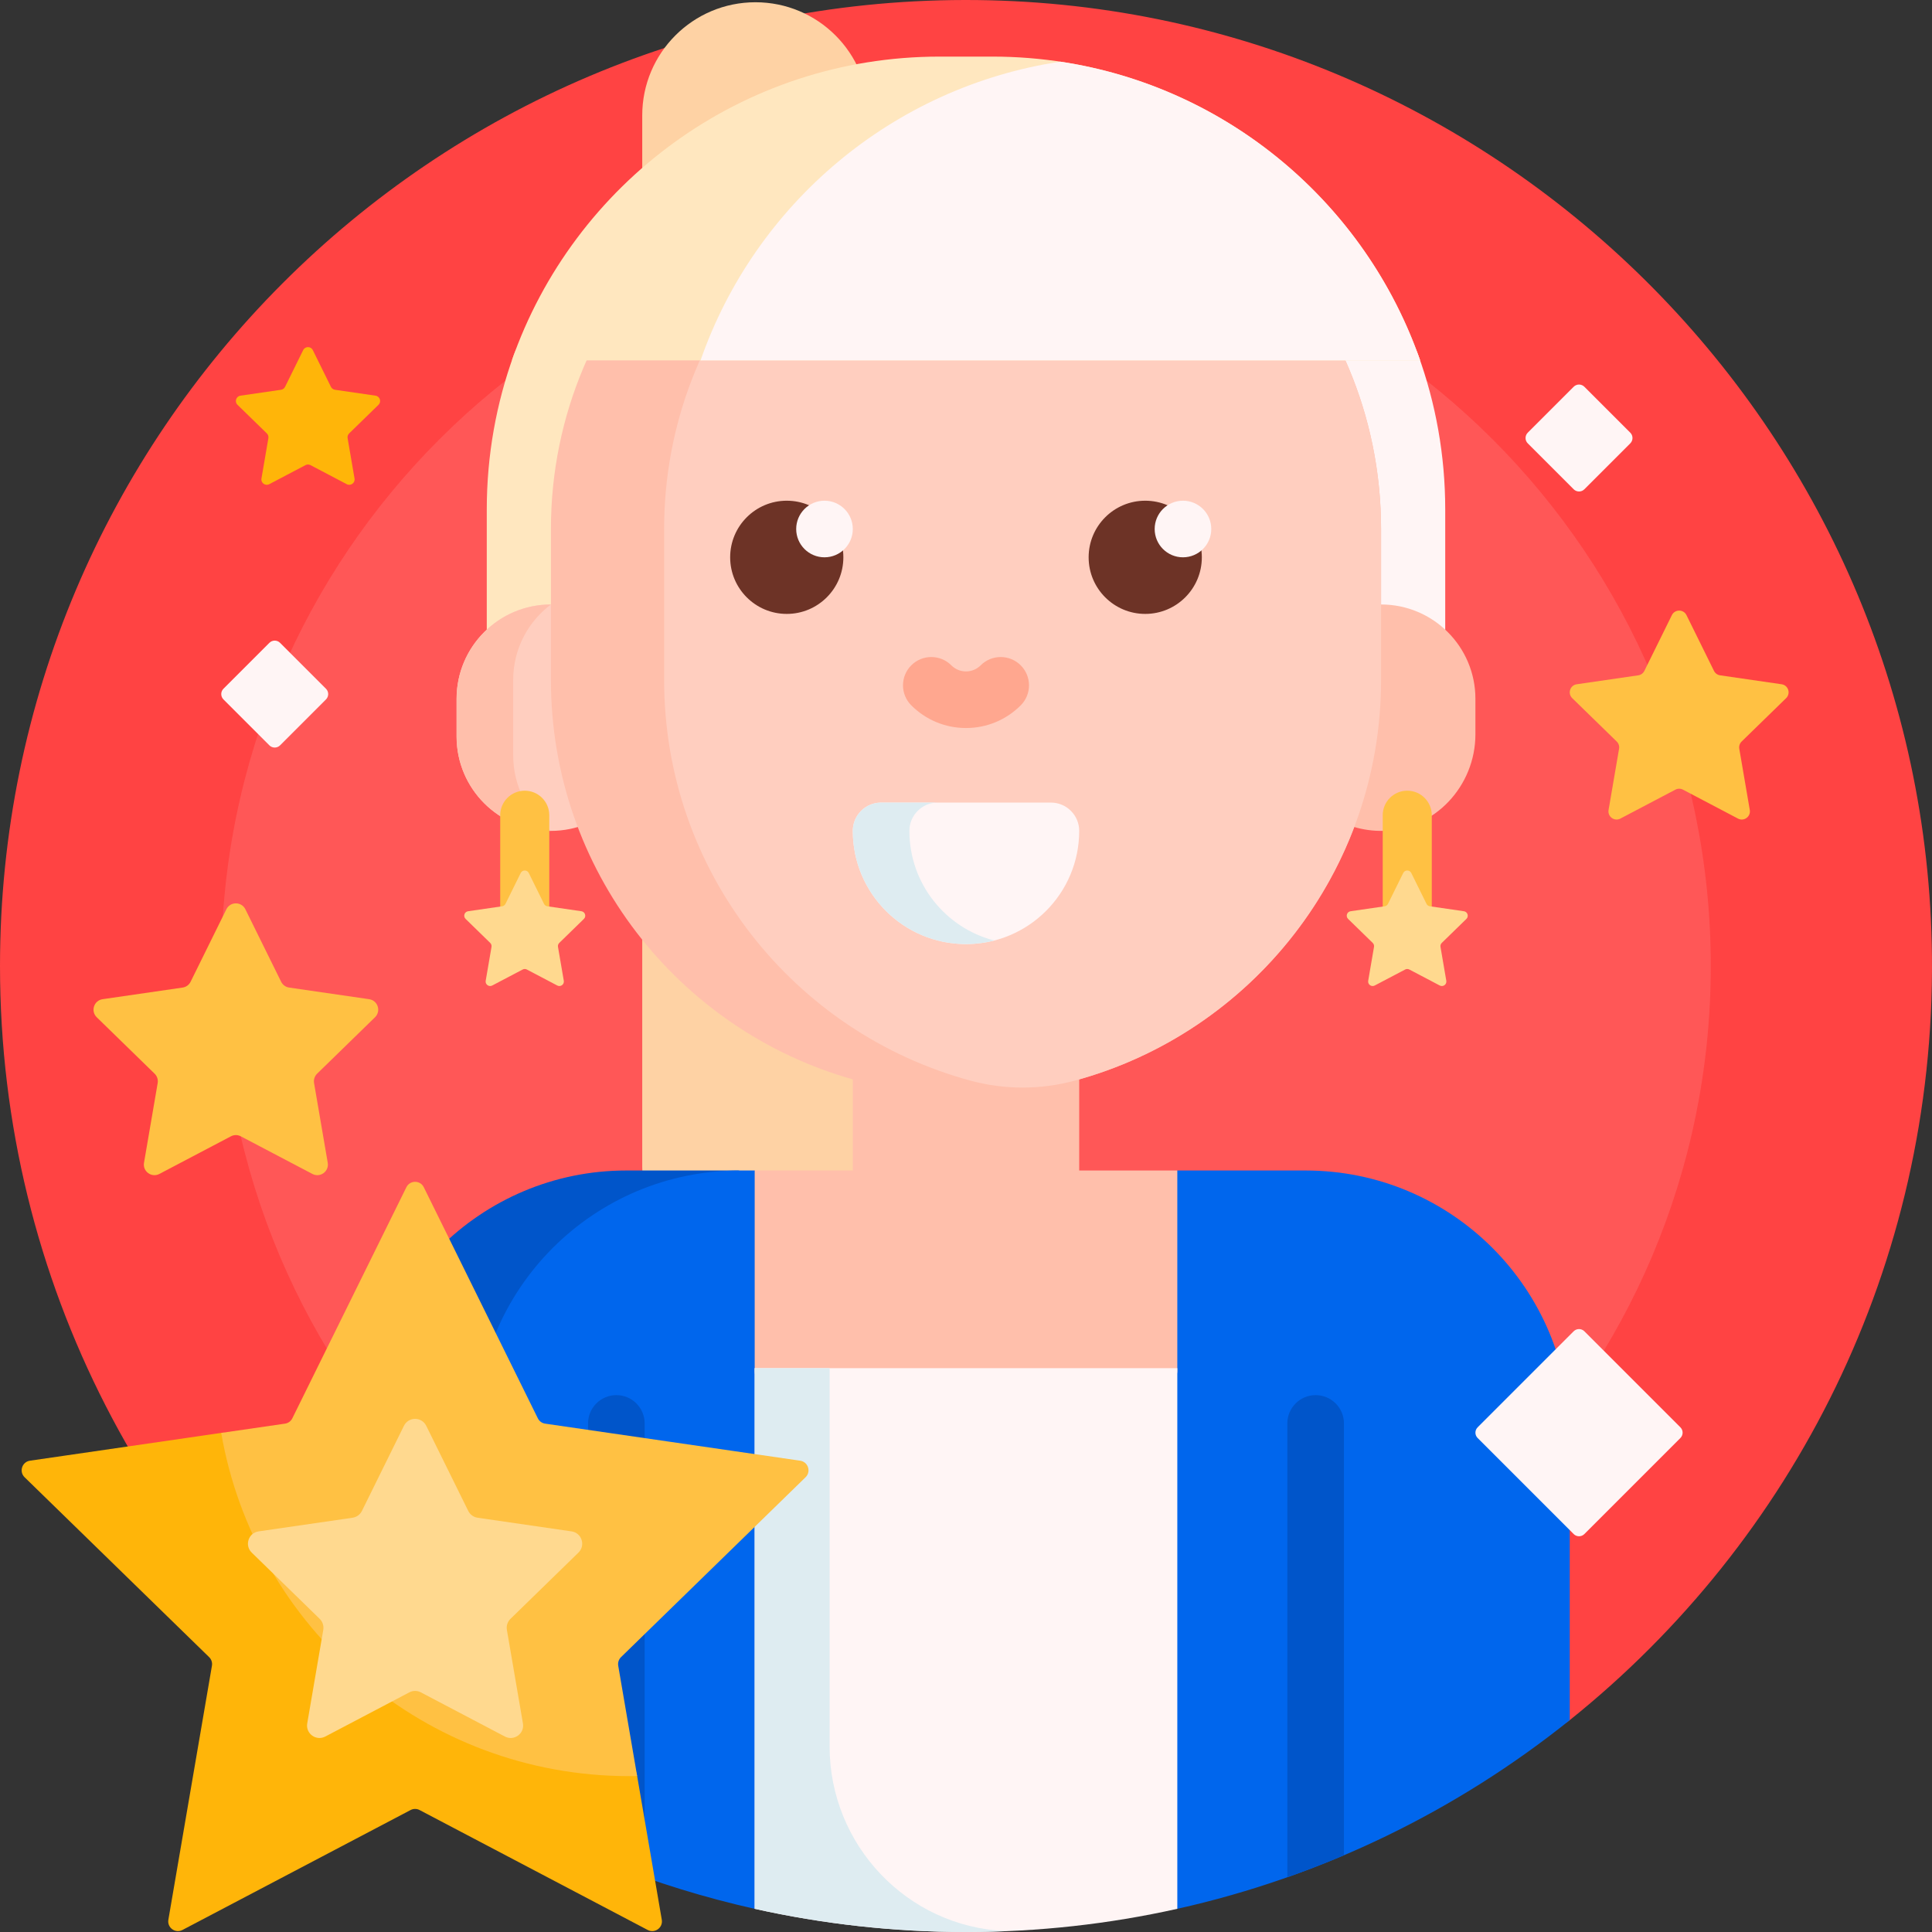 <svg id="Capa_1" enable-background="new 0 0 512 512" height="512" viewBox="0 0 512 512" width="512" xmlns="http://www.w3.org/2000/svg"><rect x="0" y="0" width="512" height="512" fill="#333333" stroke="none"/><g><path d="m0 256c0-141.279 114.444-255.828 255.683-256 140.122-.17 254.968 113.385 256.305 253.5.781 81.811-36.818 154.87-95.888 202.271-3.951 3.17-9.518 3.441-13.671.54-41.493-28.984-91.975-45.986-146.429-45.986-57.425 0-110.434 18.908-153.141 50.837-62.441-46.683-102.859-121.202-102.859-205.162z" fill="#ff4343"/><path d="m453.377 256c0 109.008-88.369 197.377-197.377 197.377s-197.377-88.369-197.377-197.377 88.369-197.377 197.377-197.377 197.377 88.369 197.377 197.377z" fill="#ff5757"/><path d="m230.198 30.596v314.596c0 2.761-2.239 5-5 5h-14c-22.644 0-41-18.356-41-41v-278.596c0-16.569 13.431-30 30-30s30 13.432 30 30z" fill="#fed2a4"/><path d="m256 135v49.5c0 2.761-2.239 5-5 5h-117c-2.761 0-5-2.239-5-5v-49.5c0-14.375 2.528-28.158 7.163-40.932 1.754-4.835 6.309-8.086 11.453-8.086h89.768c5.144 0 9.699 3.25 11.453 8.086 4.635 12.774 7.163 26.557 7.163 40.932z" fill="#ffe7bf"/><path d="m383 135v49.5c0 2.761-2.239 5-5 5h-147c-2.761 0-5-2.239-5-5v-49.5c0-14.375 2.528-28.158 7.163-40.932 1.754-4.835 6.309-8.086 11.453-8.086h119.768c5.144 0 9.699 3.25 11.453 8.086 4.635 12.774 7.163 26.557 7.163 40.932z" fill="#fff5f5"/><path d="m195.986 310.193c-31.451 7.129-54.932 35.252-54.932 68.86v105.751c-16.059-8.083-31.151-17.807-45.054-28.953v-75.659c0-38.66 31.34-70 70-70h29.986z" fill="#0055ca"/><path d="m416 380.193v75.659c-29.902 23.97-65.298 41.369-104 50.005-3.166.706-6.354-8.78-9.563-8.192-15.06 2.76-79.062 2.641-94.688-.339-2.597-.495-5.181 9.105-7.749 8.531-26.442-5.901-51.342-15.891-74-29.274v-96.39c0-38.66 31.34-70 70-70h4l7.809 5.743h98.553l5.638-5.743h34c38.66 0 70 31.34 70 70z" fill="#0066ed"/><path d="m171 185.193v10c0 13.807-11.193 25-25 25s-25-11.193-25-25v-10c0-13.807 11.193-25 25-25s25 11.193 25 25z" fill="#ffcebf"/><path d="m136 180.193v20c0 8.178 3.927 15.439 9.998 20-13.806-.001-24.998-11.193-24.998-25v-10c0-13.806 11.192-24.999 24.998-25-6.071 4.561-9.998 11.822-9.998 20zm230-20v-20c0-60.751-49.249-110-110-110-60.751 0-110 49.249-110 110v40c0 50.351 33.83 92.801 80 105.859v24.141h-26v53.276c0 1.587 1.286 2.873 2.873 2.873h106.073c1.687 0 3.054-1.367 3.054-3.054v-53.095h-26v-24.141c33.586-9.499 60.641-34.551 72.895-66.883 2.403.711 4.957 1.07 7.602 1.019 13.711-.266 24.503-11.877 24.503-25.591v-9.404c0-13.807-11.193-25-25-25z" fill="#ffbfab"/><path d="m366 140.193v40c0 50.792-34.425 93.543-81.216 106.195-9.023 2.439-18.545 2.439-27.568 0-46.791-12.652-81.216-55.403-81.216-106.195v-40c0-55.663 41.345-101.669 95-108.985 53.655 7.315 95 53.322 95 108.985z" fill="#ffcebf"/><path d="m270.5 186.924c-3.875 3.875-9.024 6.009-14.5 6.009s-10.625-2.134-14.5-6.009c-2.929-2.93-2.929-7.678 0-10.607 2.929-2.928 7.678-2.928 10.606 0 1.042 1.042 2.424 1.616 3.893 1.616s2.851-.574 3.893-1.616c2.929-2.928 7.678-2.928 10.606 0 2.931 2.93 2.931 7.678.002 10.607z" fill="#ffa78f"/><path d="m318.5 147.693c0 8.284-6.716 15-15 15s-15-6.716-15-15 6.716-15 15-15 15 6.716 15 15zm-110-15c-8.284 0-15 6.716-15 15s6.716 15 15 15 15-6.716 15-15-6.716-15-15-15z" fill="#6d3326"/><path d="m226 140.193c0 4.142-3.358 7.5-7.5 7.5s-7.5-3.358-7.5-7.5 3.358-7.5 7.5-7.5 7.5 3.358 7.5 7.5zm87.5-7.5c-4.142 0-7.5 3.358-7.5 7.5s3.358 7.5 7.5 7.5 7.5-3.358 7.5-7.5-3.358-7.5-7.5-7.5z" fill="#fff5f5"/><path d="m286 220.193c0 16.569-13.431 30-30 30-16.568 0-30-13.431-30-30 0-4.142 3.358-7.5 7.5-7.5h45c4.142 0 7.5 3.358 7.5 7.5z" fill="#fff5f5"/><path d="m263.5 249.248c-2.397.617-4.91.945-7.5.945-16.568 0-30-13.431-30-30 0-4.142 3.358-7.5 7.5-7.5h15c-4.142 0-7.5 3.358-7.5 7.5 0 13.979 9.561 25.724 22.5 29.055z" fill="#deecf1"/><path d="m356.159 377.222v114.443c-4.923 2.095-9.925 4.04-15 5.83v-120.273c0-4.142 3.358-7.5 7.5-7.5s7.5 3.358 7.5 7.5zm-192.818-7.5c-4.142 0-7.5 3.358-7.5 7.5v114.443c4.923 2.095 9.925 4.04 15 5.83v-120.273c0-4.142-3.358-7.5-7.5-7.5z" fill="#0055ca"/><path d="m376.35 95.511h-240.7c16.328-46.874 60.911-80.511 113.35-80.511h14c52.439 0 97.022 33.637 113.35 80.511z" fill="#ffe7bf"/><path d="m376.35 95.511h-190.7c14.424-41.405 50.893-72.482 95.35-79.169 44.457 6.687 80.927 37.763 95.35 79.169z" fill="#fff5f5"/><path d="m200 362.574h112v143.282c-18.024 4.022-36.764 6.144-56 6.144s-37.976-2.122-56-6.144z" fill="#fff5f5"/><path d="m266.957 511.77c-3.633.153-7.286.23-10.957.23-19.236 0-37.976-2.122-56-6.144v-143.282h19.853v100.221c0 26.139 20.506 47.829 46.621 48.954z" fill="#deecf1"/><path d="m175.381 508.748c.361 2.102-1.846 3.705-3.733 2.713l-60.45-31.78c-.75-.394-1.645-.394-2.395 0l-60.45 31.78c-1.888.992-4.094-.611-3.733-2.713l11.545-67.312c.143-.835-.134-1.686-.74-2.278l-48.906-47.67c-1.527-1.489-.684-4.082 1.426-4.389l51.005-7.412c.853-.124 1.646.445 1.816 1.29 10.071 50.242 54.437 88.091 107.644 88.091.055 0 .44 1.602.44 1.602z" fill="#ffb509"/><g fill="#ffc143"><path d="m213.481 391.488-48.905 47.671c-.606.591-.883 1.443-.74 2.278l5.014 29.235c-.682.013-1.365.019-2.049.019-54.213 0-99.248-39.294-108.178-90.955l16.908-2.457c.838-.122 1.563-.648 1.937-1.408l30.225-61.242c.944-1.912 3.671-1.912 4.615 0l30.225 61.242c.375.759 1.099 1.286 1.937 1.408l67.585 9.821c2.11.306 2.953 2.9 1.426 4.388z"/><path d="m48.395 261.716-21.205 3.081c-2.302.335-3.221 3.164-1.556 4.788l15.344 14.957c.662.645.963 1.574.807 2.484l-3.622 21.12c-.393 2.293 2.013 4.041 4.072 2.959l18.967-9.971c.818-.43 1.795-.43 2.612 0l18.967 9.971c2.059 1.083 4.466-.666 4.072-2.959l-3.622-21.12c-.156-.91.146-1.84.807-2.484l15.344-14.957c1.666-1.624.747-4.453-1.556-4.788l-21.205-3.081c-.914-.133-1.704-.707-2.113-1.535l-9.483-19.215c-1.03-2.086-4.004-2.086-5.034 0l-9.483 19.215c-.408.828-1.199 1.402-2.113 1.535z"/><path d="m434.15 178.968-16.3 2.369c-1.77.257-2.476 2.432-1.196 3.68l11.795 11.497c.509.496.741 1.21.621 1.91l-2.784 16.234c-.302 1.763 1.548 3.107 3.13 2.274l14.579-7.665c.629-.33 1.379-.33 2.008 0l14.579 7.665c1.583.832 3.433-.512 3.13-2.274l-2.784-16.234c-.12-.7.112-1.414.62-1.91l11.795-11.497c1.281-1.248.574-3.423-1.196-3.68l-16.3-2.369c-.703-.102-1.31-.543-1.624-1.18l-7.29-14.771c-.791-1.604-3.078-1.604-3.869 0l-7.29 14.771c-.314.637-.921 1.078-1.624 1.18z"/></g><path d="m74.471 103.294-10.743 1.561c-1.166.169-1.632 1.603-.788 2.425l7.774 7.577c.335.327.488.797.409 1.259l-1.835 10.699c-.199 1.162 1.02 2.047 2.063 1.499l9.609-5.052c.414-.218.909-.218 1.323 0l9.609 5.052c1.043.548 2.262-.337 2.063-1.499l-1.835-10.699c-.079-.461.074-.932.409-1.259l7.774-7.577c.844-.823.378-2.256-.788-2.425l-10.743-1.561c-.463-.067-.863-.358-1.071-.778l-4.804-9.735c-.522-1.057-2.029-1.057-2.55 0l-4.804 9.735c-.209.42-.609.71-1.072.778z" fill="#ffb509"/><path d="m145.564 216.041v30.804c0 3.59-2.91 6.5-6.5 6.5s-6.5-2.91-6.5-6.5v-30.804c0-3.59 2.91-6.5 6.5-6.5s6.5 2.91 6.5 6.5zm227.372-6.5c-3.59 0-6.5 2.91-6.5 6.5v30.804c0 3.59 2.91 6.5 6.5 6.5s6.5-2.91 6.5-6.5v-30.804c0-3.59-2.91-6.5-6.5-6.5z" fill="#ffc143"/><path d="m93.43 402.216-24.896 3.618c-2.703.393-3.782 3.714-1.826 5.621l18.015 17.561c.777.757 1.131 1.848.948 2.917l-4.253 24.796c-.462 2.692 2.364 4.745 4.781 3.474l22.268-11.707c.96-.505 2.107-.505 3.067 0l22.268 11.707c2.418 1.271 5.243-.782 4.781-3.474l-4.253-24.796c-.183-1.069.171-2.16.948-2.917l18.015-17.561c1.956-1.906.877-5.228-1.826-5.621l-24.896-3.618c-1.073-.156-2.001-.83-2.481-1.803l-11.134-22.56c-1.209-2.449-4.701-2.449-5.91 0l-11.134 22.56c-.481.973-1.409 1.647-2.482 1.803zm39.635-162.04-9.014 1.31c-.979.142-1.369 1.345-.661 2.035l6.522 6.358c.281.274.41.669.343 1.056l-1.54 8.977c-.167.975.856 1.718 1.731 1.258l8.062-4.238c.348-.183.763-.183 1.11 0l8.062 4.238c.875.46 1.898-.283 1.731-1.258l-1.54-8.977c-.066-.387.062-.782.343-1.056l6.522-6.358c.708-.69.317-1.893-.661-2.035l-9.014-1.31c-.389-.056-.725-.301-.898-.653l-4.031-8.168c-.438-.887-1.702-.887-2.14 0l-4.031 8.168c-.172.353-.508.597-.896.653zm233.872 0-9.014 1.31c-.979.142-1.369 1.345-.661 2.035l6.522 6.358c.281.274.409.669.343 1.056l-1.54 8.977c-.167.975.856 1.718 1.731 1.258l8.062-4.238c.348-.183.763-.183 1.11 0l8.062 4.238c.875.46 1.898-.283 1.731-1.258l-1.54-8.977c-.066-.387.062-.782.343-1.056l6.522-6.358c.708-.69.317-1.893-.661-2.035l-9.014-1.31c-.389-.056-.725-.301-.898-.653l-4.031-8.168c-.438-.887-1.702-.887-2.14 0l-4.031 8.168c-.172.353-.507.597-.896.653z" fill="#ffd98f"/><path d="m419.87 406.541 25.456-25.456c.781-.781.781-2.047 0-2.828l-25.456-25.456c-.781-.781-2.047-.781-2.828 0l-25.456 25.456c-.781.781-.781 2.047 0 2.828l25.456 25.456c.781.781 2.047.781 2.828 0zm-345.652-209.015 12.172-12.172c.781-.781.781-2.047 0-2.828l-12.172-12.172c-.781-.781-2.047-.781-2.828 0l-12.172 12.172c-.781.781-.781 2.047 0 2.828l12.172 12.172c.781.781 2.047.781 2.828 0zm345.652-67.861 12.172-12.172c.781-.781.781-2.047 0-2.828l-12.172-12.172c-.781-.781-2.047-.781-2.828 0l-12.172 12.172c-.781.781-.781 2.047 0 2.828l12.172 12.172c.781.781 2.047.781 2.828 0z" fill="#fff5f5"/></g></svg>